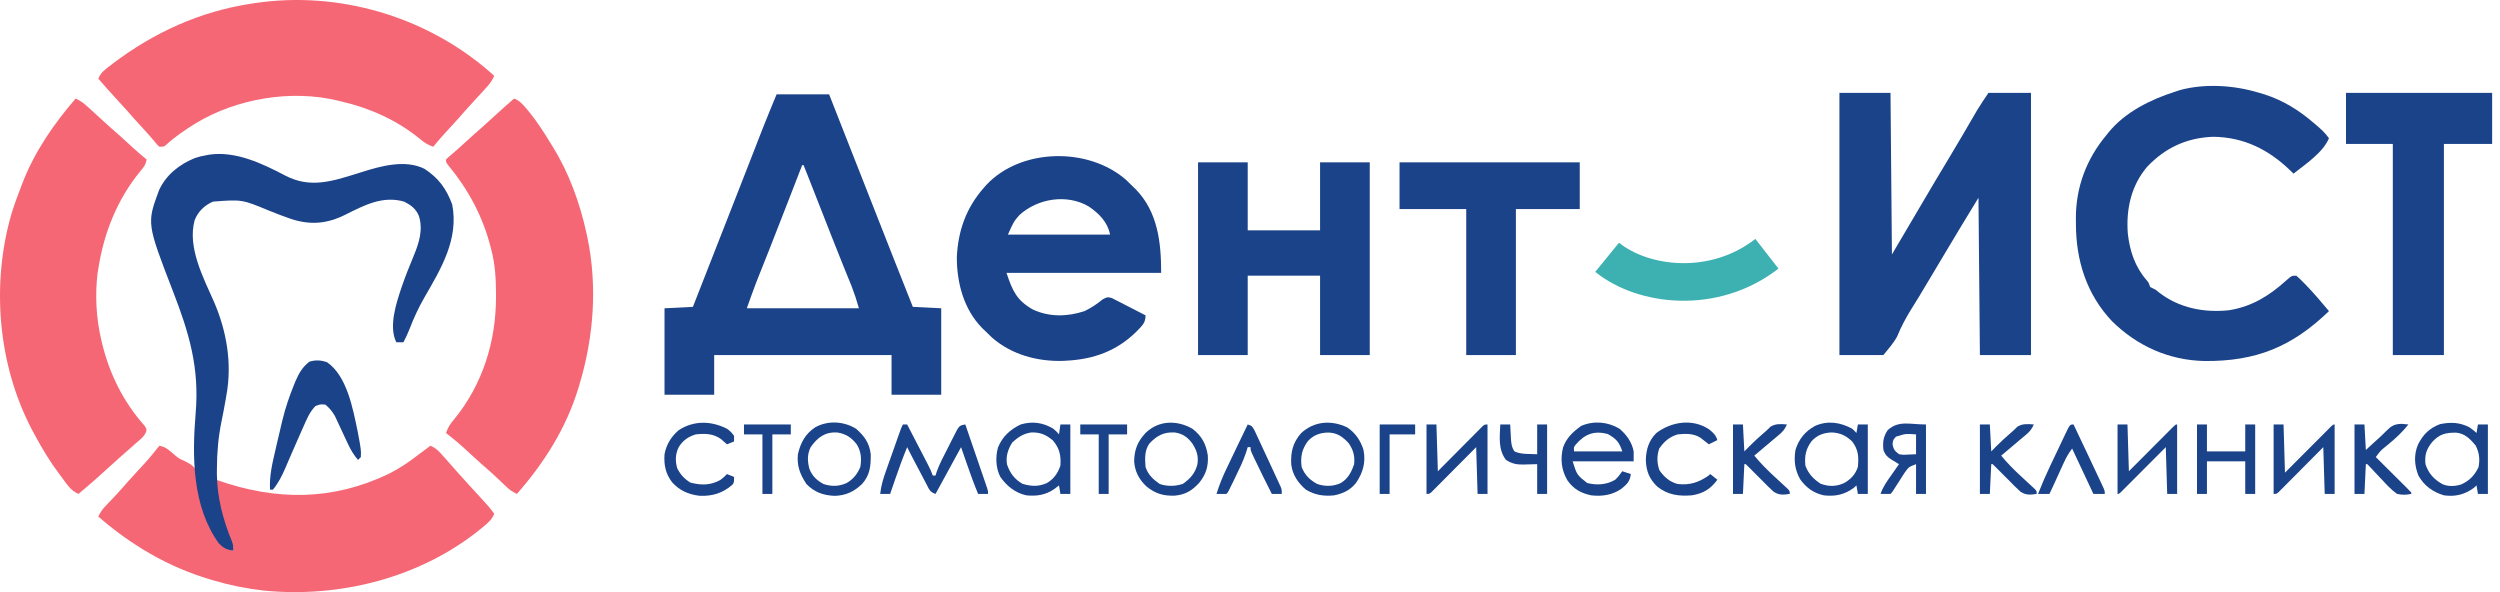 <svg width="266" height="63" viewBox="0 0 266 63" fill="none" xmlns="http://www.w3.org/2000/svg">
<path d="M82.632 10.035C84.475 10.035 86.319 10.035 88.218 10.035C88.388 10.469 88.558 10.903 88.733 11.351C89.878 14.277 91.025 17.203 92.183 20.125C93.188 22.664 94.185 25.206 95.182 27.748C95.824 29.384 96.469 31.02 97.126 32.651C98.62 32.725 98.62 32.725 100.145 32.801C100.145 35.837 100.145 38.871 100.145 41.999C98.401 41.999 96.658 41.999 94.861 41.999C94.861 40.605 94.861 39.212 94.861 37.777C88.633 37.777 82.405 37.777 75.989 37.777C75.989 39.17 75.989 40.563 75.989 41.999C74.245 41.999 72.501 41.999 70.705 41.999C70.705 38.964 70.705 35.928 70.705 32.801C72.199 32.727 72.199 32.727 73.724 32.651C73.889 32.23 74.053 31.81 74.223 31.377C74.28 31.232 74.337 31.086 74.396 30.935C74.692 30.18 74.988 29.425 75.284 28.67C75.846 27.235 76.409 25.799 76.971 24.364C77.198 23.786 77.425 23.208 77.651 22.63C77.763 22.343 77.876 22.056 77.988 21.769C78.604 20.2 79.218 18.63 79.83 17.06C79.939 16.78 80.048 16.501 80.157 16.221C80.359 15.704 80.56 15.186 80.761 14.668C80.854 14.431 80.946 14.194 81.039 13.957C81.078 13.857 81.116 13.757 81.156 13.654C81.63 12.44 82.135 11.24 82.632 10.035ZM85.35 17.573C85.303 17.693 85.303 17.693 85.256 17.815C84.856 18.847 84.457 19.878 84.057 20.909C83.992 21.076 83.928 21.242 83.861 21.413C83.183 23.162 82.504 24.91 81.813 26.653C81.761 26.783 81.71 26.912 81.657 27.045C81.42 27.645 81.181 28.244 80.942 28.842C80.856 29.058 80.77 29.275 80.684 29.491C80.612 29.673 80.539 29.855 80.464 30.042C80.115 30.956 79.791 31.88 79.461 32.801C83.397 32.801 87.333 32.801 91.389 32.801C91.036 31.607 91.036 31.607 90.612 30.454C90.549 30.298 90.485 30.142 90.42 29.981C90.35 29.811 90.281 29.641 90.209 29.466C90.049 29.071 89.89 28.677 89.731 28.282C89.686 28.172 89.641 28.061 89.595 27.947C88.88 26.17 88.183 24.386 87.483 22.603C87.369 22.314 87.255 22.024 87.142 21.735C87.086 21.593 87.086 21.593 87.029 21.449C86.92 21.172 86.811 20.894 86.702 20.617C86.567 20.273 86.432 19.929 86.297 19.584C86.236 19.43 86.175 19.275 86.113 19.116C86.06 18.982 86.007 18.847 85.953 18.708C85.803 18.329 85.652 17.951 85.5 17.573C85.451 17.573 85.401 17.573 85.35 17.573Z" fill="#1B4389"/>
<path d="M52.106 7.641C52.267 7.785 52.428 7.929 52.587 8.074C52.386 8.512 52.163 8.847 51.842 9.205C51.748 9.309 51.655 9.414 51.559 9.521C51.1 10.024 50.64 10.525 50.179 11.026C49.709 11.536 49.249 12.054 48.795 12.578C48.356 13.075 47.904 13.561 47.453 14.047C46.982 14.556 46.535 15.078 46.095 15.613C45.518 15.412 45.123 15.162 44.661 14.765C42.223 12.781 39.334 11.482 36.282 10.788C36.182 10.764 36.084 10.739 35.982 10.714C31.011 9.501 25.197 10.476 20.826 13.115C19.702 13.821 18.612 14.54 17.64 15.446C17.409 15.613 17.409 15.613 16.956 15.613C16.739 15.413 16.739 15.413 16.503 15.123C16.039 14.569 15.56 14.032 15.069 13.502C14.525 12.913 13.99 12.317 13.465 11.712C13.029 11.219 12.582 10.736 12.136 10.253C11.568 9.636 11.012 9.01 10.464 8.376C10.697 7.747 11.155 7.413 11.672 7.019C11.811 6.912 11.811 6.912 11.953 6.802C16.35 3.462 21.285 1.21 26.77 0.385C26.869 0.369 26.969 0.354 27.071 0.338C36.003 -1.012 45.312 1.736 52.106 7.641Z" fill="#F56774"/>
<path d="M54.701 10.486C55.306 10.721 55.663 11.141 56.069 11.627C56.141 11.713 56.213 11.798 56.287 11.887C57.167 12.963 57.903 14.127 58.626 15.311C58.685 15.406 58.745 15.502 58.806 15.6C60.548 18.404 61.697 21.596 62.4 24.81C62.448 25.025 62.448 25.025 62.496 25.245C63.584 30.462 63.175 35.864 61.646 40.943C61.616 41.042 61.586 41.142 61.555 41.245C60.257 45.527 57.932 49.204 55.002 52.552C54.578 52.358 54.258 52.151 53.92 51.829C53.833 51.747 53.745 51.665 53.655 51.581C53.564 51.494 53.473 51.407 53.38 51.318C53.189 51.138 52.998 50.959 52.807 50.78C52.717 50.694 52.626 50.609 52.532 50.521C52.159 50.173 51.774 49.84 51.387 49.507C50.976 49.146 50.574 48.776 50.171 48.406C48.854 47.188 48.854 47.188 47.454 46.069C47.655 45.492 47.906 45.098 48.303 44.636C51.352 40.914 52.771 36.357 52.776 31.604C52.776 31.5 52.776 31.395 52.776 31.288C52.773 29.686 52.688 28.177 52.285 26.619C52.259 26.516 52.233 26.412 52.206 26.306C51.38 23.057 49.844 20.187 47.71 17.604C47.454 17.271 47.454 17.271 47.454 16.97C47.654 16.768 47.654 16.768 47.944 16.527C48.497 16.058 49.035 15.576 49.567 15.085C50.157 14.542 50.754 14.008 51.36 13.483C51.854 13.048 52.337 12.601 52.821 12.156C53.439 11.589 54.065 11.033 54.701 10.486Z" fill="#F56774"/>
<path d="M8.048 10.486C8.486 10.687 8.823 10.91 9.181 11.231C9.285 11.324 9.389 11.417 9.497 11.513C10.001 11.971 10.503 12.431 11.004 12.892C11.515 13.361 12.033 13.82 12.558 14.274C13.055 14.712 13.543 15.163 14.029 15.614C14.539 16.084 15.062 16.53 15.597 16.97C15.508 17.526 15.273 17.819 14.909 18.242C12.475 21.21 11.041 24.813 10.464 28.579C10.436 28.739 10.408 28.899 10.38 29.064C10.106 31.408 10.23 33.822 10.766 36.118C10.792 36.23 10.818 36.342 10.845 36.457C11.631 39.751 13.111 42.748 15.371 45.287C15.597 45.617 15.597 45.617 15.561 45.913C15.368 46.428 14.935 46.74 14.531 47.096C14.441 47.177 14.352 47.257 14.259 47.341C13.708 47.835 13.152 48.323 12.591 48.807C12.179 49.17 11.774 49.542 11.37 49.913C10.384 50.819 9.383 51.701 8.35 52.552C7.504 52.202 7.074 51.455 6.539 50.743C6.479 50.664 6.419 50.585 6.358 50.504C5.331 49.144 4.47 47.723 3.67 46.22C3.577 46.048 3.484 45.876 3.388 45.698C-0.243 38.762 -0.949 30.179 1.239 22.686C1.559 21.671 1.924 20.675 2.311 19.684C2.354 19.572 2.398 19.46 2.442 19.345C3.737 16.052 5.749 13.154 8.048 10.486Z" fill="#F56774"/>
<path d="M195.714 9.884C197.508 9.884 199.302 9.884 201.15 9.884C201.2 15.556 201.249 21.228 201.301 27.072C202.38 25.249 203.458 23.426 204.528 21.597C205.42 20.073 206.324 18.556 207.236 17.044C207.755 16.184 208.268 15.321 208.775 14.454C208.832 14.356 208.89 14.258 208.949 14.157C209.228 13.679 209.507 13.201 209.784 12.723C209.887 12.548 209.989 12.373 210.091 12.198C210.224 11.969 210.224 11.969 210.359 11.737C210.743 11.107 211.158 10.497 211.567 9.884C213.062 9.884 214.557 9.884 216.097 9.884C216.097 19.089 216.097 28.294 216.097 37.777C214.303 37.777 212.509 37.777 210.661 37.777C210.611 32.254 210.562 26.732 210.51 21.041C208.577 24.214 208.577 24.214 206.671 27.402C205.919 28.675 205.164 29.945 204.397 31.21C204.343 31.3 204.289 31.39 204.233 31.483C203.965 31.924 203.695 32.364 203.419 32.8C202.81 33.774 202.291 34.733 201.859 35.798C201.469 36.52 200.911 37.139 200.395 37.777C198.85 37.777 197.306 37.777 195.714 37.777C195.714 28.572 195.714 19.368 195.714 9.884Z" fill="#1B4389"/>
<path d="M16.956 47.426C17.678 47.543 18.096 47.992 18.637 48.453C19.058 48.798 19.058 48.798 19.55 49.009C20.209 49.331 20.749 49.61 21.003 50.336C21.168 51.065 21.254 51.802 21.348 52.543C21.605 54.491 22.414 56.821 23.845 58.216C24.18 58.419 24.43 58.5 24.807 58.584C24.749 58.423 24.69 58.262 24.63 58.097C22.959 53.464 22.959 53.464 22.995 51.045C23.08 51.075 23.165 51.104 23.253 51.135C29.421 53.27 35.358 53.278 41.307 50.444C42.497 49.855 43.541 49.145 44.585 48.331C44.83 48.148 45.076 47.966 45.321 47.784C45.477 47.666 45.633 47.548 45.793 47.426C46.404 47.663 46.775 48.097 47.199 48.576C47.31 48.699 47.31 48.699 47.423 48.824C47.898 49.353 48.367 49.887 48.833 50.424C49.192 50.831 49.559 51.23 49.926 51.629C50.462 52.212 50.998 52.795 51.53 53.382C51.636 53.498 51.742 53.615 51.851 53.735C52.112 54.035 52.353 54.342 52.587 54.663C52.353 55.268 51.932 55.625 51.445 56.03C51.359 56.102 51.272 56.174 51.183 56.248C44.768 61.472 36.169 63.653 28.01 62.832C26.196 62.622 24.444 62.266 22.694 61.75C22.58 61.717 22.466 61.683 22.349 61.649C17.891 60.321 13.961 58.006 10.464 54.965C10.659 54.541 10.866 54.221 11.188 53.884C11.27 53.797 11.352 53.709 11.437 53.62C11.524 53.529 11.611 53.438 11.7 53.344C11.88 53.154 12.059 52.963 12.239 52.773C12.325 52.682 12.41 52.591 12.498 52.498C12.847 52.125 13.18 51.74 13.513 51.355C13.874 50.944 14.245 50.542 14.616 50.14C15.836 48.825 15.836 48.825 16.956 47.426Z" fill="#F56774"/>
<path d="M240.404 9.884C240.589 9.939 240.774 9.993 240.965 10.05C242.919 10.686 244.589 11.71 246.141 13.05C246.255 13.146 246.369 13.241 246.486 13.339C246.989 13.767 247.417 14.168 247.802 14.709C247.159 16.243 245.308 17.461 244.027 18.478C243.87 18.322 243.87 18.322 243.711 18.163C241.397 15.92 238.743 14.583 235.457 14.553C232.661 14.67 230.404 15.707 228.477 17.724C226.75 19.731 226.204 22.262 226.399 24.842C226.603 26.693 227.168 28.41 228.413 29.826C228.627 30.087 228.627 30.087 228.778 30.54C228.977 30.646 229.179 30.745 229.382 30.841C229.493 30.933 229.604 31.025 229.719 31.119C231.849 32.773 234.529 33.294 237.167 33.009C239.579 32.632 241.439 31.473 243.223 29.87C243.829 29.334 243.829 29.334 244.329 29.334C244.611 29.578 244.865 29.82 245.122 30.087C245.196 30.163 245.269 30.238 245.345 30.316C246.21 31.207 247.007 32.15 247.802 33.103C243.876 36.893 240.052 38.462 234.547 38.412C230.778 38.333 227.374 36.811 224.702 34.158C221.998 31.292 220.871 27.671 220.88 23.783C220.878 23.593 220.876 23.402 220.873 23.206C220.871 19.928 221.998 16.917 224.098 14.407C224.177 14.307 224.255 14.206 224.336 14.103C226.12 11.911 228.846 10.576 231.496 9.733C231.733 9.656 231.733 9.656 231.976 9.577C234.665 8.858 237.762 9.073 240.404 9.884Z" fill="#1B4389"/>
<path d="M119.801 19.128C120.046 19.36 120.288 19.596 120.527 19.834C120.635 19.938 120.742 20.042 120.853 20.149C123.205 22.579 123.547 25.819 123.547 29.032C118.116 29.032 112.686 29.032 107.09 29.032C107.729 30.944 108.181 31.958 109.879 32.923C111.638 33.751 113.57 33.708 115.394 33.102C116.097 32.763 116.715 32.353 117.317 31.858C117.81 31.595 117.81 31.595 118.287 31.706C118.453 31.791 118.619 31.877 118.79 31.965C118.924 32.031 118.924 32.031 119.06 32.099C119.344 32.241 119.624 32.389 119.905 32.537C120.097 32.635 120.289 32.732 120.481 32.828C120.952 33.066 121.42 33.309 121.886 33.555C121.886 34.406 121.489 34.675 120.923 35.275C118.826 37.349 116.355 38.235 113.431 38.379C113.324 38.386 113.217 38.392 113.106 38.398C110.377 38.48 107.624 37.733 105.552 35.92C105.308 35.687 105.065 35.451 104.826 35.213C104.72 35.113 104.614 35.013 104.505 34.909C102.544 32.909 101.806 30.105 101.806 27.373C101.935 24.552 102.799 22.122 104.675 19.985C104.759 19.889 104.842 19.792 104.929 19.693C108.614 15.739 115.807 15.633 119.801 19.128ZM108.459 22.888C107.873 23.562 107.873 23.562 107.241 24.961C110.829 24.961 114.416 24.961 118.112 24.961C117.842 23.613 116.947 22.726 115.838 21.965C113.515 20.612 110.411 21.103 108.459 22.888Z" fill="#1B4389"/>
<path d="M30.348 18.679C32.992 20.06 35.307 19.3 37.989 18.468C38.157 18.415 38.324 18.362 38.497 18.307C40.541 17.661 43.102 16.948 45.154 17.958C46.651 18.925 47.505 20.099 48.114 21.757C48.836 25.445 46.915 28.61 45.148 31.663C44.532 32.742 44.025 33.829 43.584 34.988C43.39 35.483 43.17 35.949 42.924 36.42C42.675 36.42 42.426 36.42 42.169 36.42C41.328 34.74 42.164 32.253 42.726 30.568C43.115 29.431 43.561 28.316 44.024 27.207C44.594 25.829 45.035 24.438 44.566 22.963C44.248 22.21 43.734 21.827 43.009 21.456C40.725 20.788 38.738 21.848 36.74 22.847C34.81 23.811 33.041 23.968 30.982 23.302C30.203 23.031 29.435 22.741 28.671 22.431C25.746 21.216 25.746 21.216 22.666 21.451C21.746 21.852 21.085 22.495 20.71 23.428C19.917 26.334 21.652 29.573 22.795 32.172C24.129 35.29 24.704 38.697 24.09 42.045C24.05 42.28 24.05 42.28 24.009 42.519C23.877 43.282 23.735 44.041 23.576 44.799C23.232 46.483 23.086 48.124 23.08 49.838C23.079 50.029 23.077 50.219 23.076 50.416C23.098 52.894 23.716 55.267 24.658 57.551C24.807 57.98 24.807 57.98 24.807 58.583C24.129 58.506 23.779 58.311 23.297 57.829C20.442 53.896 20.431 48.544 20.82 43.937C21.223 39.12 20.13 35.441 18.399 30.979C15.615 23.764 15.615 23.764 16.922 20.239C17.673 18.595 19.084 17.492 20.731 16.819C21.131 16.678 21.52 16.587 21.938 16.518C22.057 16.496 22.175 16.474 22.297 16.451C25.105 16.054 27.925 17.41 30.348 18.679Z" fill="#1B4389"/>
<path d="M127.472 17.272C129.216 17.272 130.96 17.272 132.757 17.272C132.757 19.66 132.757 22.048 132.757 24.509C135.297 24.509 137.838 24.509 140.456 24.509C140.456 22.12 140.456 19.732 140.456 17.272C142.2 17.272 143.944 17.272 145.741 17.272C145.741 24.038 145.741 30.805 145.741 37.777C143.997 37.777 142.253 37.777 140.456 37.777C140.456 34.99 140.456 32.204 140.456 29.333C137.915 29.333 135.374 29.333 132.757 29.333C132.757 32.12 132.757 34.906 132.757 37.777C131.013 37.777 129.269 37.777 127.472 37.777C127.472 31.01 127.472 24.243 127.472 17.272Z" fill="#1B4389"/>
<path d="M249.614 9.884C254.745 9.884 259.877 9.884 265.164 9.884C265.164 11.675 265.164 13.466 265.164 15.312C263.47 15.312 261.776 15.312 260.031 15.312C260.031 22.725 260.031 30.139 260.031 37.777C258.237 37.777 256.444 37.777 254.596 37.777C254.596 30.364 254.596 22.95 254.596 15.312C252.952 15.312 251.307 15.312 249.614 15.312C249.614 13.521 249.614 11.73 249.614 9.884Z" fill="#1B4389"/>
<path d="M148.911 17.272C155.239 17.272 161.566 17.272 168.085 17.272C168.085 18.913 168.085 20.555 168.085 22.247C165.843 22.247 163.601 22.247 161.291 22.247C161.291 27.372 161.291 32.497 161.291 37.777C159.548 37.777 157.804 37.777 156.007 37.777C156.007 32.652 156.007 27.527 156.007 22.247C153.666 22.247 151.324 22.247 148.911 22.247C148.911 20.605 148.911 18.963 148.911 17.272Z" fill="#1B4389"/>
<path d="M34.781 38.53C36.926 39.989 37.55 43.5 38.055 45.899C38.425 47.876 38.425 47.876 38.395 48.632C38.295 48.732 38.196 48.831 38.093 48.934C37.616 48.381 37.3 47.838 36.994 47.176C36.904 46.983 36.812 46.789 36.722 46.596C36.581 46.295 36.441 45.993 36.302 45.691C36.166 45.397 36.029 45.104 35.89 44.811C35.81 44.636 35.729 44.462 35.646 44.282C35.357 43.775 35.069 43.427 34.621 43.053C34.077 43.004 34.077 43.004 33.564 43.204C32.937 43.84 32.626 44.624 32.271 45.428C32.206 45.572 32.142 45.715 32.076 45.863C31.714 46.671 31.36 47.482 31.009 48.295C30.936 48.462 30.863 48.63 30.788 48.803C30.647 49.128 30.508 49.454 30.37 49.779C30.001 50.631 29.629 51.383 29.034 52.1C28.935 52.1 28.835 52.1 28.732 52.1C28.648 50.663 28.966 49.342 29.289 47.954C29.345 47.708 29.402 47.462 29.458 47.217C29.615 46.532 29.777 45.848 29.94 45.164C29.977 45.009 30.014 44.854 30.052 44.694C30.369 43.388 30.789 42.148 31.299 40.905C31.347 40.786 31.396 40.667 31.446 40.545C31.798 39.724 32.204 39.013 32.941 38.474C33.591 38.283 34.142 38.322 34.781 38.53Z" fill="#1B4389"/>
<path d="M96.069 45.165C96.218 45.165 96.368 45.165 96.522 45.165C96.885 45.865 97.248 46.565 97.61 47.266C97.734 47.504 97.857 47.742 97.981 47.98C98.158 48.322 98.335 48.665 98.512 49.008C98.568 49.114 98.623 49.221 98.68 49.33C98.895 49.747 99.091 50.147 99.24 50.593C99.339 50.593 99.439 50.593 99.541 50.593C99.581 50.465 99.62 50.337 99.661 50.205C99.962 49.353 100.388 48.562 100.801 47.76C100.957 47.454 101.111 47.146 101.265 46.839C101.364 46.644 101.464 46.449 101.564 46.255C101.699 45.99 101.699 45.99 101.836 45.719C102.108 45.315 102.108 45.315 102.427 45.215C102.568 45.19 102.568 45.19 102.712 45.165C103.057 46.168 103.401 47.172 103.744 48.176C103.861 48.517 103.978 48.859 104.096 49.201C104.264 49.691 104.432 50.181 104.599 50.671C104.652 50.825 104.705 50.978 104.759 51.136C104.808 51.278 104.856 51.42 104.906 51.566C104.949 51.691 104.992 51.817 105.036 51.946C105.128 52.251 105.128 52.251 105.128 52.553C104.779 52.553 104.43 52.553 104.071 52.553C103.617 51.453 103.212 50.341 102.825 49.217C102.77 49.058 102.715 48.9 102.659 48.736C102.525 48.35 102.392 47.964 102.259 47.577C102.209 47.669 102.159 47.761 102.107 47.855C101.252 49.421 100.397 50.987 99.541 52.553C98.918 52.345 98.862 52.059 98.559 51.485C98.511 51.393 98.462 51.301 98.411 51.206C98.255 50.911 98.101 50.615 97.947 50.319C97.842 50.121 97.738 49.924 97.633 49.726C97.256 49.013 96.88 48.3 96.522 47.577C96.068 48.676 95.663 49.788 95.276 50.913C95.222 51.071 95.167 51.23 95.11 51.393C94.976 51.78 94.843 52.166 94.71 52.553C94.361 52.553 94.013 52.553 93.653 52.553C93.745 51.678 93.98 50.911 94.276 50.085C94.346 49.888 94.346 49.888 94.416 49.686C94.564 49.269 94.713 48.852 94.861 48.434C94.961 48.151 95.061 47.868 95.161 47.585C95.343 47.069 95.525 46.553 95.709 46.037C95.746 45.934 95.783 45.831 95.821 45.724C95.918 45.466 95.918 45.466 96.069 45.165Z" fill="#1B4389"/>
<path d="M172.313 45.616C173.066 46.256 173.635 47.047 173.822 48.029C173.822 48.377 173.822 48.725 173.822 49.084C171.68 49.084 169.538 49.084 167.33 49.084C167.786 50.535 167.786 50.535 168.878 51.393C169.898 51.648 170.942 51.588 171.86 51.044C172.158 50.76 172.374 50.478 172.615 50.139C172.914 50.239 173.212 50.339 173.52 50.441C173.422 51.236 173.113 51.52 172.51 52.012C171.533 52.681 170.457 52.838 169.293 52.703C168.195 52.462 167.429 52.039 166.774 51.11C166.129 50.012 166.001 48.834 166.311 47.608C166.651 46.609 167.395 45.917 168.236 45.315C169.583 44.742 171.062 44.871 172.313 45.616ZM167.648 47.317C167.441 47.589 167.441 47.589 167.481 48.029C169.175 48.029 170.869 48.029 172.615 48.029C172.278 47.02 171.962 46.685 171.058 46.172C169.595 45.799 168.613 46.19 167.648 47.317Z" fill="#1B4389"/>
<path d="M112.073 45.616C112.46 45.956 112.46 45.956 112.677 46.219C112.726 45.871 112.776 45.523 112.828 45.164C113.176 45.164 113.525 45.164 113.884 45.164C113.884 47.602 113.884 50.04 113.884 52.552C113.536 52.552 113.187 52.552 112.828 52.552C112.753 52.104 112.753 52.104 112.677 51.647C112.448 51.824 112.448 51.824 112.214 52.005C111.289 52.659 110.316 52.822 109.204 52.703C108.038 52.461 107.083 51.691 106.42 50.714C105.95 49.78 105.907 48.611 106.185 47.614C106.645 46.462 107.495 45.684 108.6 45.164C109.832 44.792 110.978 44.957 112.073 45.616ZM107.713 47.068C107.252 47.799 106.998 48.546 107.148 49.417C107.453 50.328 107.948 50.993 108.789 51.478C109.698 51.75 110.473 51.797 111.356 51.412C112.117 50.986 112.555 50.352 112.828 49.536C112.899 48.459 112.744 47.714 112.026 46.86C111.282 46.239 110.668 45.979 109.703 46.016C108.883 46.14 108.318 46.517 107.713 47.068Z" fill="#1B4389"/>
<path d="M197.073 45.617C197.343 45.864 197.343 45.864 197.526 46.07C197.576 45.771 197.626 45.473 197.677 45.165C198.026 45.165 198.375 45.165 198.734 45.165C198.734 47.603 198.734 50.041 198.734 52.553C198.385 52.553 198.036 52.553 197.677 52.553C197.602 52.105 197.602 52.105 197.526 51.648C197.427 51.738 197.327 51.829 197.224 51.922C196.238 52.639 195.264 52.843 194.054 52.704C192.988 52.474 192.187 51.901 191.555 51.022C190.968 50.006 190.86 49.033 191.034 47.879C191.398 46.714 192.061 45.896 193.129 45.312C194.47 44.726 195.812 44.926 197.073 45.617ZM192.759 46.932C192.137 47.772 191.993 48.504 192.091 49.537C192.411 50.411 192.942 50.961 193.714 51.469C194.581 51.786 195.358 51.785 196.205 51.403C196.923 51.001 197.413 50.48 197.677 49.688C197.782 48.605 197.737 47.852 197.073 46.974C196.415 46.35 195.816 46.06 194.912 46.013C194.053 46.037 193.347 46.291 192.759 46.932Z" fill="#1B4389"/>
<path d="M262.748 45.466C263.201 45.796 263.201 45.796 263.503 46.069C263.553 45.77 263.603 45.472 263.654 45.164C264.003 45.164 264.352 45.164 264.711 45.164C264.711 47.602 264.711 50.04 264.711 52.552C264.362 52.552 264.013 52.552 263.654 52.552C263.579 52.104 263.579 52.104 263.503 51.648C263.404 51.738 263.304 51.828 263.201 51.921C262.229 52.629 261.228 52.871 260.031 52.703C258.82 52.329 257.945 51.702 257.313 50.592C256.892 49.499 256.815 48.391 257.275 47.303C257.819 46.226 258.478 45.559 259.625 45.127C260.752 44.898 261.715 44.93 262.748 45.466ZM258.785 47.03C258.176 47.791 257.967 48.398 258.068 49.386C258.403 50.385 258.956 50.988 259.868 51.513C260.512 51.789 261.208 51.752 261.871 51.544C262.762 51.139 263.278 50.6 263.711 49.716C263.878 48.864 263.801 48.161 263.399 47.388C262.833 46.716 262.27 46.121 261.349 46.038C260.234 46.018 259.553 46.184 258.785 47.03Z" fill="#1B4389"/>
<path d="M143.325 45.467C144.208 46.043 144.769 46.876 145.079 47.881C145.333 49.208 145.027 50.282 144.278 51.384C143.678 52.145 142.904 52.51 141.966 52.704C140.863 52.821 139.905 52.674 138.946 52.1C138.099 51.368 137.516 50.519 137.384 49.39C137.324 48.083 137.563 47.09 138.434 46.093C139.811 44.807 141.647 44.671 143.325 45.467ZM139.162 46.932C138.516 47.804 138.353 48.611 138.493 49.688C138.83 50.54 139.347 51.059 140.154 51.497C140.981 51.773 141.801 51.769 142.608 51.422C143.407 50.977 143.798 50.231 144.08 49.387C144.168 48.483 143.987 47.859 143.476 47.125C142.835 46.453 142.285 46.054 141.334 46.023C140.463 46.037 139.758 46.282 139.162 46.932Z" fill="#1B4389"/>
<path d="M91.086 45.617C91.976 46.4 92.517 47.149 92.647 48.348C92.662 49.587 92.568 50.545 91.725 51.497C90.862 52.312 90.02 52.714 88.831 52.76C87.628 52.717 86.646 52.379 85.802 51.497C85.124 50.472 84.773 49.576 84.896 48.331C85.174 47.125 85.681 46.163 86.731 45.471C88.094 44.707 89.772 44.816 91.086 45.617ZM86.255 47.577C85.88 48.343 85.91 49.026 86.104 49.839C86.406 50.635 86.87 51.086 87.614 51.497C88.455 51.777 89.266 51.77 90.077 51.394C90.791 50.992 91.218 50.435 91.539 49.688C91.684 48.804 91.633 48.058 91.162 47.285C90.598 46.549 90.001 46.163 89.083 46.013C87.783 45.941 86.977 46.547 86.255 47.577Z" fill="#1B4389"/>
<path d="M126.868 45.617C127.852 46.363 128.327 47.233 128.51 48.453C128.59 49.607 128.308 50.53 127.557 51.412C126.805 52.217 126.119 52.632 124.997 52.737C123.792 52.778 122.939 52.529 121.999 51.77C121.208 51.032 120.758 50.199 120.674 49.105C120.69 47.857 121.035 46.982 121.886 46.069C123.283 44.711 125.222 44.679 126.868 45.617ZM122.273 47.219C121.765 47.989 121.818 48.797 121.886 49.688C122.15 50.509 122.7 51.013 123.395 51.497C124.205 51.767 125.039 51.752 125.849 51.488C126.648 50.925 127.164 50.36 127.406 49.396C127.537 48.512 127.328 47.906 126.851 47.167C126.352 46.507 125.829 46.141 125.007 46.016C123.811 45.947 123.075 46.356 122.273 47.219Z" fill="#1B4389"/>
<path d="M151.78 45.165C152.129 45.165 152.477 45.165 152.837 45.165C152.886 46.807 152.936 48.449 152.988 50.14C153.344 49.781 153.7 49.422 154.067 49.052C154.411 48.706 154.755 48.36 155.1 48.014C155.34 47.773 155.579 47.532 155.818 47.29C156.162 46.944 156.506 46.598 156.851 46.253C156.958 46.144 157.065 46.035 157.176 45.923C157.276 45.824 157.376 45.724 157.478 45.621C157.566 45.533 157.654 45.445 157.744 45.353C157.97 45.165 157.97 45.165 158.272 45.165C158.272 47.603 158.272 50.041 158.272 52.553C157.923 52.553 157.574 52.553 157.215 52.553C157.165 50.911 157.115 49.269 157.064 47.577C156.708 47.936 156.352 48.295 155.985 48.665C155.641 49.011 155.296 49.357 154.952 49.703C154.712 49.944 154.472 50.185 154.233 50.427C153.89 50.773 153.546 51.119 153.201 51.464C153.094 51.573 152.986 51.682 152.876 51.794C152.776 51.894 152.676 51.993 152.573 52.096C152.442 52.228 152.442 52.228 152.307 52.364C152.082 52.553 152.082 52.553 151.78 52.553C151.78 50.114 151.78 47.676 151.78 45.165Z" fill="#1B4389"/>
<path d="M241.913 45.165C242.262 45.165 242.611 45.165 242.97 45.165C243.02 46.856 243.07 48.548 243.121 50.291C243.49 49.921 243.859 49.551 244.239 49.169C244.594 48.813 244.95 48.457 245.306 48.101C245.554 47.852 245.802 47.604 246.05 47.355C246.405 46.998 246.761 46.642 247.117 46.286C247.228 46.174 247.34 46.062 247.455 45.946C247.557 45.844 247.66 45.741 247.766 45.635C247.857 45.544 247.948 45.453 248.041 45.359C248.254 45.165 248.254 45.165 248.405 45.165C248.405 47.603 248.405 50.041 248.405 52.553C248.057 52.553 247.708 52.553 247.349 52.553C247.299 50.911 247.249 49.269 247.198 47.577C246.841 47.936 246.485 48.295 246.118 48.665C245.774 49.011 245.43 49.357 245.085 49.703C244.846 49.944 244.606 50.185 244.367 50.427C244.023 50.773 243.679 51.119 243.335 51.464C243.227 51.573 243.12 51.682 243.009 51.794C242.909 51.894 242.81 51.993 242.707 52.096C242.575 52.228 242.575 52.228 242.441 52.364C242.215 52.553 242.215 52.553 241.913 52.553C241.913 50.114 241.913 47.676 241.913 45.165Z" fill="#1B4389"/>
<path d="M233.761 45.165C234.11 45.165 234.458 45.165 234.818 45.165C234.818 46.11 234.818 47.055 234.818 48.029C236.163 48.029 237.508 48.029 238.894 48.029C238.894 47.084 238.894 46.139 238.894 45.165C239.243 45.165 239.592 45.165 239.951 45.165C239.951 47.603 239.951 50.041 239.951 52.553C239.602 52.553 239.253 52.553 238.894 52.553C238.894 51.408 238.894 50.264 238.894 49.085C237.549 49.085 236.204 49.085 234.818 49.085C234.818 50.229 234.818 51.373 234.818 52.553C234.469 52.553 234.12 52.553 233.761 52.553C233.761 50.114 233.761 47.676 233.761 45.165Z" fill="#1B4389"/>
<path d="M225.306 45.165C225.655 45.165 226.003 45.165 226.363 45.165C226.412 46.807 226.462 48.449 226.514 50.14C226.872 49.781 227.229 49.422 227.598 49.052C227.943 48.706 228.289 48.36 228.634 48.014C228.875 47.773 229.115 47.532 229.356 47.29C229.701 46.944 230.046 46.599 230.391 46.253C230.499 46.144 230.608 46.035 230.719 45.923C230.819 45.824 230.919 45.724 231.021 45.621C231.11 45.533 231.198 45.445 231.289 45.353C231.496 45.165 231.496 45.165 231.647 45.165C231.647 47.603 231.647 50.041 231.647 52.553C231.298 52.553 230.949 52.553 230.59 52.553C230.54 50.911 230.49 49.269 230.439 47.577C230.081 47.936 229.723 48.295 229.354 48.665C229.009 49.011 228.664 49.357 228.319 49.703C228.078 49.944 227.837 50.185 227.597 50.427C227.252 50.773 226.907 51.118 226.561 51.464C226.453 51.573 226.345 51.682 226.233 51.794C226.134 51.894 226.034 51.993 225.931 52.096C225.799 52.228 225.799 52.228 225.664 52.364C225.457 52.553 225.457 52.553 225.306 52.553C225.306 50.114 225.306 47.676 225.306 45.165Z" fill="#1B4389"/>
<path d="M204.924 45.164C204.924 47.602 204.924 50.04 204.924 52.552C204.575 52.552 204.227 52.552 203.867 52.552C203.867 51.507 203.867 50.462 203.867 49.386C203.083 49.691 203.083 49.691 202.648 50.305C202.569 50.426 202.49 50.547 202.409 50.671C202.33 50.797 202.251 50.924 202.169 51.054C202.008 51.304 201.846 51.554 201.685 51.803C201.615 51.914 201.545 52.026 201.472 52.14C201.301 52.401 201.301 52.401 201.15 52.552C200.797 52.558 200.445 52.558 200.093 52.552C200.342 51.793 200.788 51.191 201.244 50.545C201.322 50.433 201.4 50.322 201.48 50.206C201.671 49.932 201.863 49.659 202.055 49.386C201.972 49.336 201.888 49.285 201.802 49.233C201.638 49.133 201.638 49.133 201.47 49.031C201.362 48.965 201.253 48.899 201.141 48.831C200.738 48.557 200.565 48.335 200.395 47.878C200.314 47.029 200.37 46.5 200.848 45.767C202.027 44.7 203.195 45.164 204.924 45.164ZM201.725 46.465C201.419 46.81 201.419 46.81 201.367 47.275C201.471 47.833 201.61 47.985 202.055 48.33C202.515 48.403 202.515 48.403 202.999 48.368C203.286 48.356 203.572 48.343 203.867 48.33C203.867 47.634 203.867 46.937 203.867 46.22C202.755 46.138 202.755 46.138 201.725 46.465Z" fill="#1B4389"/>
<path d="M181.846 45.682C182.297 46.051 182.543 46.262 182.73 46.823C182.431 46.973 182.132 47.122 181.824 47.276C181.744 47.212 181.664 47.148 181.581 47.083C181.474 47 181.368 46.918 181.258 46.833C181.153 46.751 181.048 46.668 180.939 46.584C180.212 46.105 179.346 46.13 178.503 46.22C177.607 46.491 177.07 46.974 176.54 47.728C176.28 48.507 176.29 49.252 176.559 50.027C177.042 50.735 177.661 51.287 178.503 51.497C179.77 51.642 180.713 51.343 181.758 50.63C181.865 50.537 181.865 50.537 181.975 50.442C182.349 50.74 182.349 50.74 182.73 51.045C182.015 52.026 181.219 52.512 180.012 52.703C178.616 52.813 177.458 52.667 176.342 51.78C175.475 50.953 175.153 50.115 175.115 48.925C175.156 47.808 175.426 46.88 176.238 46.069C177.857 44.855 180.086 44.512 181.846 45.682Z" fill="#1B4389"/>
<path d="M77.348 45.617C77.69 45.852 77.854 46.028 78.103 46.37C78.103 46.569 78.103 46.769 78.103 46.974C77.853 47.073 77.604 47.173 77.348 47.275C77.136 47.089 76.925 46.902 76.714 46.716C75.887 46.125 75.006 46.109 74.026 46.22C73.223 46.466 72.661 46.856 72.214 47.577C71.85 48.339 71.832 49.035 72.063 49.838C72.411 50.51 72.81 50.944 73.451 51.346C74.596 51.646 75.596 51.649 76.645 51.07C76.91 50.883 77.126 50.677 77.348 50.441C77.597 50.541 77.846 50.64 78.103 50.743C78.103 51.346 78.103 51.346 77.919 51.587C76.874 52.475 75.827 52.801 74.454 52.755C73.27 52.611 72.314 52.209 71.515 51.315C70.81 50.391 70.628 49.472 70.705 48.331C70.914 47.264 71.397 46.484 72.214 45.767C73.829 44.727 75.647 44.761 77.348 45.617Z" fill="#1B4389"/>
<path d="M210.661 45.164C211.01 45.164 211.359 45.164 211.718 45.164C211.768 46.11 211.818 47.055 211.869 48.029C212.043 47.852 212.218 47.675 212.397 47.492C212.918 46.972 213.451 46.475 214.013 46C214.235 45.81 214.446 45.606 214.652 45.4C215.221 45.053 215.749 45.113 216.398 45.164C216.195 45.627 215.983 45.905 215.596 46.229C215.491 46.318 215.386 46.407 215.277 46.499C215.149 46.606 215.021 46.713 214.888 46.823C214.716 46.968 214.544 47.114 214.372 47.26C213.891 47.668 213.409 48.075 212.926 48.481C213.59 49.285 214.3 50 215.068 50.705C215.281 50.902 215.494 51.099 215.706 51.297C215.799 51.382 215.893 51.468 215.988 51.556C216.117 51.676 216.117 51.676 216.247 51.798C216.333 51.877 216.419 51.956 216.507 52.037C216.7 52.251 216.7 52.251 216.7 52.552C216.009 52.652 215.574 52.705 214.979 52.314C214.579 51.955 214.205 51.581 213.832 51.195C213.584 50.947 213.336 50.7 213.088 50.453C212.925 50.289 212.762 50.126 212.601 49.961C212.41 49.766 212.215 49.576 212.02 49.386C211.97 49.386 211.92 49.386 211.869 49.386C211.819 50.431 211.769 51.476 211.718 52.552C211.369 52.552 211.02 52.552 210.661 52.552C210.661 50.114 210.661 47.676 210.661 45.164Z" fill="#1B4389"/>
<path d="M184.391 45.164C184.74 45.164 185.088 45.164 185.448 45.164C185.497 46.11 185.547 47.055 185.599 48.029C185.773 47.852 185.947 47.675 186.127 47.492C186.648 46.972 187.181 46.475 187.743 46C187.965 45.81 188.175 45.606 188.382 45.4C188.951 45.053 189.478 45.113 190.128 45.164C189.925 45.627 189.713 45.905 189.326 46.229C189.221 46.318 189.115 46.407 189.007 46.499C188.879 46.606 188.75 46.713 188.618 46.823C188.446 46.968 188.274 47.114 188.102 47.26C187.621 47.668 187.138 48.075 186.655 48.481C187.32 49.285 188.03 50 188.797 50.705C189.01 50.902 189.223 51.099 189.436 51.297C189.529 51.382 189.622 51.468 189.718 51.556C189.846 51.676 189.846 51.676 189.977 51.798C190.063 51.877 190.149 51.956 190.237 52.037C190.43 52.251 190.43 52.251 190.43 52.552C189.738 52.652 189.304 52.705 188.708 52.314C188.309 51.955 187.934 51.581 187.561 51.195C187.314 50.947 187.066 50.7 186.817 50.453C186.654 50.289 186.492 50.126 186.33 49.961C186.139 49.766 185.945 49.576 185.75 49.386C185.7 49.386 185.65 49.386 185.599 49.386C185.549 50.431 185.499 51.476 185.448 52.552C185.099 52.552 184.75 52.552 184.391 52.552C184.391 50.114 184.391 47.676 184.391 45.164Z" fill="#1B4389"/>
<path d="M250.519 45.164C250.868 45.164 251.216 45.164 251.576 45.164C251.626 46.06 251.675 46.956 251.727 47.878C252.001 47.627 252.275 47.375 252.557 47.115C252.725 46.963 252.893 46.811 253.061 46.659C253.342 46.404 253.61 46.147 253.875 45.875C254.434 45.316 254.77 45.103 255.577 45.099C255.803 45.119 256.03 45.141 256.256 45.164C255.652 45.913 255.008 46.544 254.265 47.153C254.08 47.305 253.895 47.458 253.711 47.612C253.591 47.711 253.591 47.711 253.468 47.811C253.202 48.062 252.996 48.335 252.784 48.632C252.955 48.802 252.955 48.802 253.13 48.976C253.553 49.395 253.974 49.815 254.396 50.234C254.579 50.416 254.762 50.598 254.945 50.78C255.208 51.04 255.47 51.301 255.732 51.562C255.815 51.644 255.898 51.726 255.983 51.81C256.177 52.004 256.368 52.203 256.558 52.402C256.558 52.451 256.558 52.501 256.558 52.552C256.025 52.662 255.581 52.672 255.048 52.552C254.412 52.102 253.901 51.543 253.378 50.969C253.234 50.816 253.089 50.664 252.944 50.512C252.682 50.235 252.421 49.957 252.162 49.677C252.068 49.581 251.974 49.485 251.878 49.386C251.828 49.386 251.778 49.386 251.727 49.386C251.677 50.431 251.627 51.476 251.576 52.552C251.227 52.552 250.878 52.552 250.519 52.552C250.519 50.114 250.519 47.676 250.519 45.164Z" fill="#1B4389"/>
<path d="M220.626 45.165C220.978 45.907 221.329 46.65 221.681 47.392C221.8 47.645 221.919 47.896 222.039 48.148C222.425 48.962 222.809 49.777 223.192 50.593C223.275 50.769 223.358 50.946 223.444 51.128C223.513 51.277 223.582 51.426 223.653 51.579C223.74 51.767 223.74 51.767 223.829 51.958C223.947 52.251 223.947 52.251 223.947 52.553C223.549 52.553 223.15 52.553 222.739 52.553C221.992 50.96 221.245 49.368 220.475 47.728C220.09 48.24 219.849 48.661 219.587 49.237C219.507 49.41 219.427 49.584 219.345 49.763C219.263 49.943 219.182 50.124 219.097 50.31C219.013 50.493 218.929 50.677 218.845 50.86C218.692 51.196 218.539 51.531 218.386 51.866C218.281 52.097 218.173 52.326 218.059 52.553C217.661 52.553 217.262 52.553 216.851 52.553C217.235 51.567 217.648 50.604 218.103 49.65C218.162 49.525 218.222 49.4 218.282 49.272C218.406 49.011 218.53 48.751 218.654 48.492C218.844 48.092 219.034 47.692 219.223 47.292C219.344 47.038 219.464 46.784 219.585 46.53C219.642 46.411 219.698 46.291 219.757 46.167C220.236 45.165 220.236 45.165 220.626 45.165Z" fill="#1B4389"/>
<path d="M132.756 45.165C133.209 45.315 133.209 45.315 133.487 45.809C133.591 46.029 133.693 46.249 133.794 46.47C133.849 46.587 133.904 46.704 133.96 46.824C134.136 47.2 134.31 47.577 134.483 47.954C134.6 48.203 134.716 48.453 134.833 48.702C135.099 49.272 135.364 49.842 135.626 50.414C135.732 50.647 135.84 50.879 135.948 51.111C136.003 51.231 136.059 51.352 136.116 51.476C136.166 51.584 136.217 51.693 136.269 51.805C136.38 52.1 136.38 52.1 136.38 52.553C136.031 52.553 135.682 52.553 135.323 52.553C134.706 51.334 134.094 50.113 133.511 48.877C133.466 48.782 133.42 48.686 133.373 48.587C133.058 47.914 133.058 47.914 133.058 47.577C132.959 47.577 132.859 47.577 132.756 47.577C132.699 47.764 132.642 47.95 132.583 48.142C132.282 49.045 131.871 49.889 131.454 50.743C131.378 50.901 131.302 51.059 131.224 51.222C130.665 52.379 130.665 52.379 130.492 52.553C130.14 52.559 129.787 52.559 129.435 52.553C129.728 51.603 130.09 50.715 130.521 49.82C130.581 49.696 130.64 49.571 130.701 49.443C130.888 49.05 131.077 48.657 131.266 48.265C131.393 47.998 131.521 47.73 131.648 47.463C132.522 45.632 132.522 45.632 132.756 45.165Z" fill="#1B4389"/>
<path d="M159.631 45.165C159.979 45.165 160.328 45.165 160.687 45.165C160.695 45.321 160.702 45.477 160.71 45.638C160.721 45.845 160.733 46.051 160.744 46.258C160.749 46.361 160.753 46.463 160.758 46.569C160.79 47.119 160.823 47.569 161.14 48.029C161.827 48.372 162.814 48.284 163.556 48.331C163.556 47.286 163.556 46.241 163.556 45.165C163.905 45.165 164.254 45.165 164.613 45.165C164.613 47.603 164.613 50.041 164.613 52.553C164.264 52.553 163.915 52.553 163.556 52.553C163.556 51.508 163.556 50.463 163.556 49.386C162.802 49.404 162.802 49.404 162.048 49.427C161.333 49.435 160.852 49.329 160.235 48.934C159.385 47.818 159.576 46.501 159.631 45.165Z" fill="#1B4389"/>
<path d="M114.941 45.165C116.585 45.165 118.229 45.165 119.923 45.165C119.923 45.513 119.923 45.861 119.923 46.22C119.276 46.22 118.628 46.22 117.961 46.22C117.961 48.31 117.961 50.4 117.961 52.553C117.612 52.553 117.263 52.553 116.904 52.553C116.904 50.463 116.904 48.373 116.904 46.22C116.256 46.22 115.608 46.22 114.941 46.22C114.941 45.872 114.941 45.523 114.941 45.165Z" fill="#1B4389"/>
<path d="M79.159 45.165C80.803 45.165 82.448 45.165 84.142 45.165C84.142 45.513 84.142 45.861 84.142 46.22C83.494 46.22 82.846 46.22 82.179 46.22C82.179 48.31 82.179 50.4 82.179 52.553C81.83 52.553 81.481 52.553 81.122 52.553C81.122 50.463 81.122 48.373 81.122 46.22C80.474 46.22 79.827 46.22 79.159 46.22C79.159 45.872 79.159 45.523 79.159 45.165Z" fill="#1B4389"/>
<path d="M146.798 45.165C148.043 45.165 149.289 45.165 150.572 45.165C150.572 45.513 150.572 45.861 150.572 46.22C149.675 46.22 148.778 46.22 147.854 46.22C147.854 48.31 147.854 50.4 147.854 52.553C147.506 52.553 147.157 52.553 146.798 52.553C146.798 50.114 146.798 47.676 146.798 45.165Z" fill="#1B4389"/>
<path d="M188 27C182.333 31.41 174.778 30.454 171 27.373" stroke="#3DB1B1" stroke-width="4"/>
</svg>
